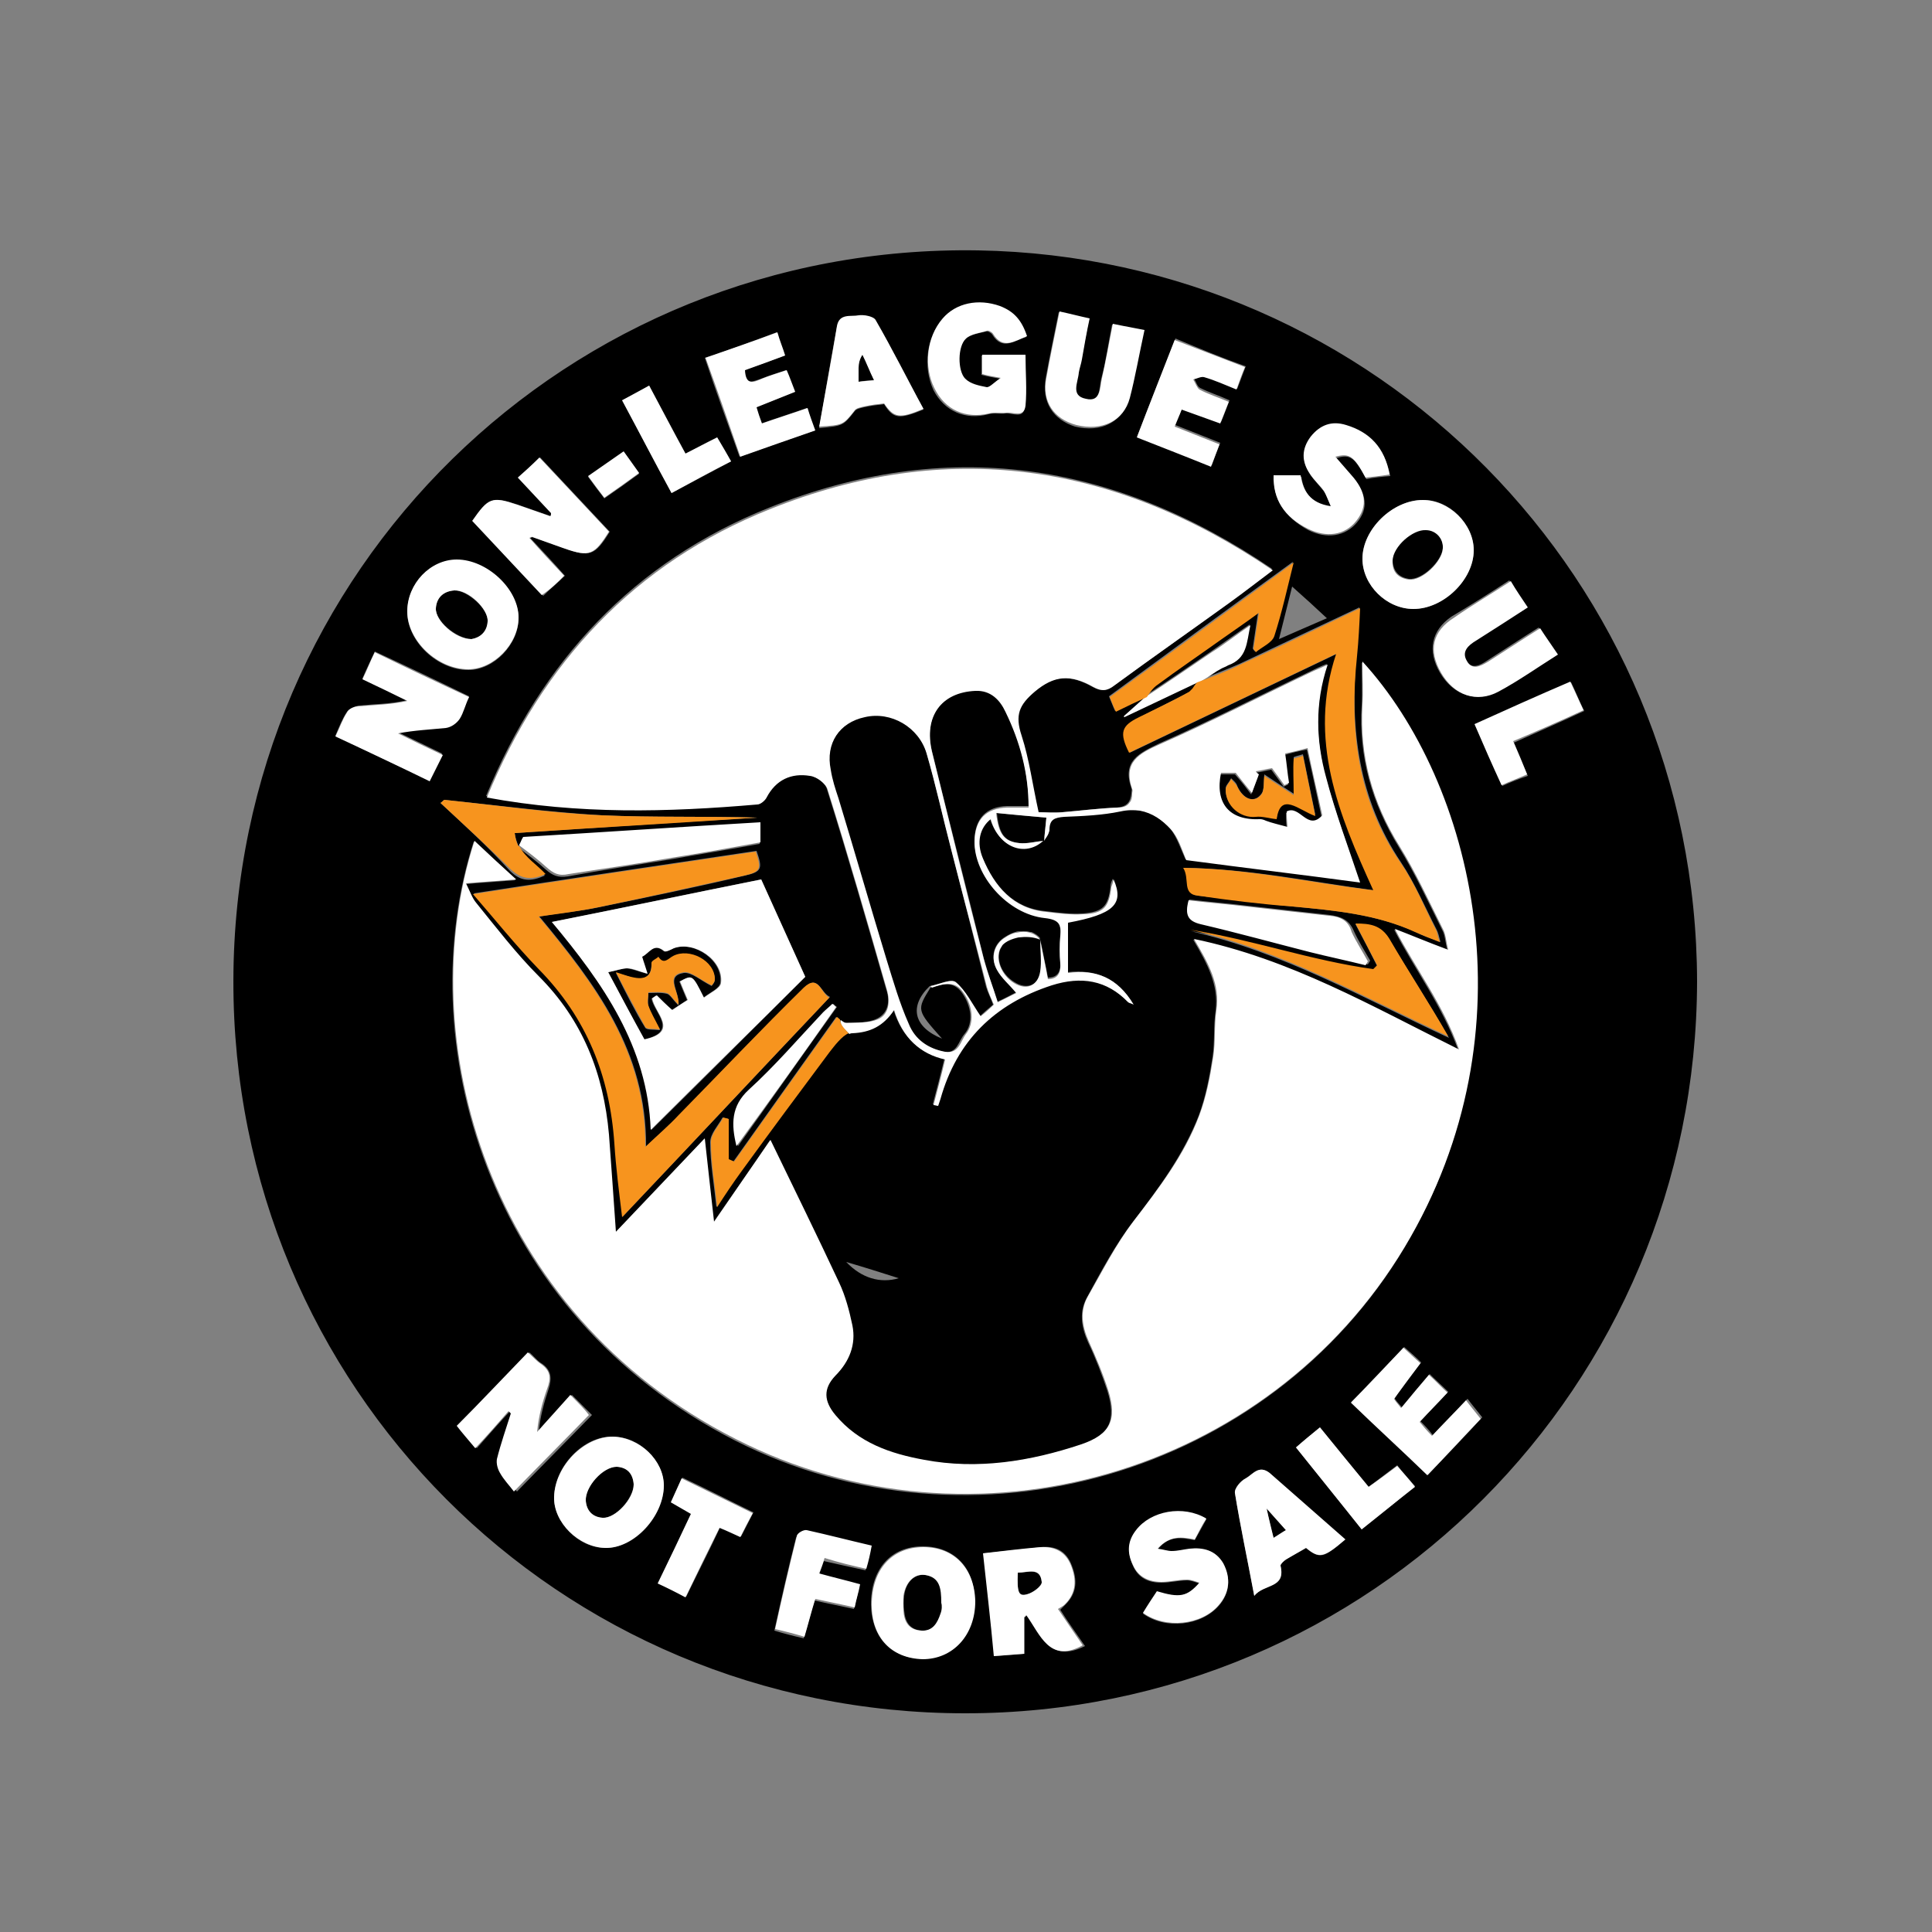 <?xml version="1.0" encoding="utf-8"?>
<!-- Generator: Adobe Illustrator 19.0.0, SVG Export Plug-In . SVG Version: 6.00 Build 0)  -->
<svg version="1.1" id="Layer_1" xmlns="http://www.w3.org/2000/svg" xmlns:xlink="http://www.w3.org/1999/xlink" x="0px" y="0px"
	 viewBox="0 0 250 250" style="enable-background:new 0 0 250 250;" xml:space="preserve">
<rect x="0" y="0" width="250" height="250" fill="#808080" stroke="none"/>
<style type="text/css">
	.st0{fill:#FFFFFF;}
	.st1{fill:#F7941E;}
</style>
<g id="XMLID_28_">
	<g id="XMLID_654_">
		<path id="XMLID_655_" d="M126.6,32.4c-53.1-0.9-96.3,41.4-96.4,94.5c-0.1,52.5,42,94.8,94.7,94.8c52.6,0,94.6-42.4,94.7-94.7
			C219.5,75,178,33.3,126.6,32.4z M195.3,75.1c0.8,1.2,1.5,2.2,2.2,3.4c-2.3,1.5-4.5,2.9-6.7,4.3c-1,0.6-1.9,1.4-1.2,2.6
			c0.8,1.3,1.9,0.7,2.8,0.1c2.2-1.4,4.3-2.8,6.7-4.3c0.8,1.1,1.5,2.2,2.3,3.4c-2.7,1.7-5.1,3.4-7.7,4.8c-2.8,1.6-5.7,0.5-7.4-2.4
			c-1.6-2.8-1.1-5.4,1.5-7.2C190.3,78.3,192.7,76.8,195.3,75.1z M190.7,71.2c0,3.8-3.9,7.6-7.8,7.6c-3.5,0-6.6-3.1-6.6-6.5
			c0-3.8,3.9-7.6,7.8-7.6C187.5,64.6,190.7,67.8,190.7,71.2z M164.9,61.7c1.1,0,2.2,0,3.5,0c0.3,2,1.2,3.5,3.9,4
			c-0.4-0.9-0.6-1.5-0.9-2c-0.6-0.8-1.3-1.5-1.8-2.2c-1.1-1.6-1.2-3.3,0.1-4.8c1.2-1.5,2.7-2.1,4.6-1.5c3,0.9,4.9,2.9,5.6,6.4
			c-1.2,0.1-2.2,0.2-3.1,0.4c-1.5-2.8-2.1-3.3-3.9-2.7c0.7,0.8,1.4,1.6,2,2.3c2,2.3,2.2,4.2,0.7,6c-1.5,1.8-3.9,2.2-6.3,1
			C166.2,66.9,164.7,64.6,164.9,61.7z M181.3,111.6c1.8,2.7,3.1,5.8,4.6,8.7c0.2,0.4,0.3,0.8,0.5,1.6c-1.3-0.5-2.3-0.8-3.2-1.3
			c-5.1-2.3-10.5-2.8-15.9-3.3c-4.1-0.4-8.1-0.9-12.2-1.4c-2.2-0.3-1-2.2-1.9-3.6c8.4,0.1,16.3,1.8,24.6,2.9
			c-4.5-9.9-8.5-19.4-4.8-30.6c-9.2,4.4-18,8.6-26.8,12.8c-1.2-2.6-1-3.4,1.3-4.6c2.2-1.1,4.3-2.2,6.5-3.3c0.2-0.1,0.3-0.2,0.4-0.4
			c0.2-0.2,0.4-0.5,0.6-0.8c0,0,0,0,0,0c0,0,0,0,0,0c0,0,0.1-0.1,0.1-0.1c0,0,0,0,0,0c-3.2,1.5-6.3,3-9.5,4.5c0,0-0.1-0.1-0.1-0.1
			c0.9-0.8,1.9-1.7,2.8-2.5c0,0,0,0,0,0c0,0,0,0,0,0c0,0,0,0,0,0c-1.3,0.6-2.6,1.3-4,1.9c-0.3-0.6-0.5-1.2-0.8-1.9
			c7.9-5.8,15.8-11.6,23.8-17.4c-0.8,3.1-1.5,6.3-2.5,9.5c-0.3,0.9-1.5,1.4-2.4,2.1c-0.1-0.1-0.2-0.2-0.3-0.4
			c0.2-1.4,0.4-2.7,0.7-4.7c-1.9,1.3-3.3,2.3-4.8,3.4c-2.8,2-5.5,3.9-8.3,5.9c-0.6,0.4-1,1-1.5,1.5c0,0,0,0,0,0l-0.1,0.1
			c2.9-1.9,5.7-3.8,8.6-5.8c1.6-1.1,3.1-2.2,5-3.5c-0.4,2.3-0.4,4.3-2.9,5.2c-0.4,0.1-0.7,0.3-1,0.5c-0.6,0.3-1.3,0.7-1.9,1.1
			c0,0,0,0-0.1,0c-0.3,0.2-0.6,0.4-1,0.6c0,0,0,0,0,0c0,0,0,0,0,0c1.9-0.8,3.8-1.5,5.6-2.3c5.1-2.4,10.2-4.8,15.5-7.3
			c-0.1,2.2-0.2,4.2-0.4,6.2C174.7,94.4,175.8,103.4,181.3,111.6z M177.7,125.5c0.2-0.2,0.3-0.3,0.5-0.5c-0.9-1.8-1.8-3.5-2.8-5.4
			c1.8,0,3.3,0.1,4.4,2c2.5,4.2,5.2,8.3,7.7,12.7c-11-5.1-21.5-11.1-33.4-13.8C162.1,121.7,169.7,124.4,177.7,125.5z M153.9,116.4
			c2.5,0.3,5,0.5,7.5,0.8c3.6,0.4,7.1,0.8,10.7,1.2c1.4,0.2,2.5,0.6,3.1,2.1c0.6,1.3,1.4,2.6,2.1,3.8c-0.1,0.2-0.2,0.3-0.3,0.5
			c-2.4-0.6-4.8-1.1-7.2-1.7c-4.7-1.2-9.4-2.5-14.1-3.6C153.7,119.2,153.3,118.3,153.9,116.4z M171.7,80c-2.1,0.9-3.9,1.7-6.2,2.7
			c0.6-2.4,1.1-4.4,1.7-6.8C168.9,77.4,170.2,78.6,171.7,80z M159,78c-4.9,3.6-9.9,7.1-14.9,10.7c-1,0.7-1.6,0.8-2.7,0.2
			c-3-1.7-5.1-1.5-7.6,0.6c-2,1.7-2.6,3-1.7,5.7c1,3.1,1.4,6.4,2.2,9.9c0.9,0,2,0.1,3.1,0c2.4-0.2,4.7-0.5,7.1-0.6
			c1.3-0.1,1.8-0.7,1.9-1.9c0-0.2,0.1-0.4,0-0.6c-1.2-3.5,0.9-4.5,3.6-5.8c6.6-2.9,13-6.2,19.5-9.3c0.6-0.3,1.2-0.6,2.2-1
			c-1.6,5.1-1.4,9.9-0.2,14.6c1.3,4.6,2.9,9.1,4.4,13.6c-7.4-1-15-1.9-22.5-2.9c-0.6-1.3-1.1-2.9-2-4c-1.7-1.8-3.7-3-6.5-2.3
			c-2.3,0.6-4.8,0.6-7.3,0.7c-1.2,0.1-1.9,0.3-1.9,1.7c0,0.1,0,0.2-0.1,0.4c0,0.1-0.1,0.2-0.2,0.3c-0.1,0.2-0.3,0.5-0.5,0.7
			c0,0,0,0,0,0c0,0,0,0,0,0c-2.3,2.2-5.8,0.7-6.8-2.8c-1.4,1.1-1.9,3-1,5.1c1.6,3.6,3.9,6.5,8.2,6.9c1.6,0.2,3.2,0.4,4.8,0.3
			c2.6-0.2,3.3-0.9,3.6-3.5c0-0.3,0.1-0.6,0.3-1c1.4,3.2,0,4.5-5.9,5.6c0,2.1,0,4.2,0,6.5c3.6-0.4,6.5,0.7,8.5,4.1
			c-0.4-0.2-0.6-0.2-0.7-0.3c-2.8-2.9-6.1-3.4-9.9-2.2c-7.5,2.4-12.3,7.1-14.4,14.7c-0.1,0.3-0.2,0.6-0.3,0.9
			c-0.2,0-0.4-0.1-0.6-0.1c0.5-1.9,1-3.8,1.5-5.9c-3.2-0.7-5.5-2.8-6.6-6.4c-1.4,2.2-3,2.9-5.4,3c-1,0-2.2,1.6-3,2.6
			c-3.8,5.1-7.6,10.2-11.3,15.3c-1.1,1.5-2.1,3-3.2,4.7c-0.3-2.9-0.8-5.7-0.8-8.4c0-1.1,1-2.1,1.6-3.2c0.2,0.1,0.4,0.1,0.7,0.2
			c0,1.7,0,3.5,0,5.2c0.2,0.1,0.5,0.2,0.7,0.3c4.4-6.2,8.8-12.4,13.3-18.7c0.4,0.3,0.9,0.8,1.3,0.7c1.3,0,2.8,0.1,4-0.5
			c1.4-0.7,1.7-2.2,1.2-3.7c-2.5-8.7-5-17.4-7.7-26c-0.2-0.8-1.5-1.7-2.3-1.8c-2.4-0.3-4.4,0.5-5.6,2.8c-0.2,0.4-0.8,0.9-1.2,0.9
			c-11.6,1-23.1,1.3-35-1c7.2-17.5,19.1-30.3,36.6-37.3c22.9-9.2,44.5-6.1,65.1,7.9C162.6,75.3,160.8,76.7,159,78z M135.1,108.8
			L135.1,108.8C135.1,108.8,135.1,108.8,135.1,108.8C135.1,108.8,135.1,108.8,135.1,108.8z M116.3,165.4c-2.4,0.7-4.8,0-6.8-2.1
			C111.9,164,114.1,164.7,116.3,165.4z M96.4,113.3c-6.3,1.5-12.6,2.8-18.9,4.1c-2.4,0.5-4.8,0.7-7.7,1.2
			c7.2,8.7,13.9,17.4,13.8,29.8c1.7-1.6,3-2.8,4.3-4.1c5.4-5.5,10.7-11.1,16.2-16.5c1.8-1.8,2.1,0.7,3.3,1.2
			c-9,9.5-17.8,18.9-26.8,28.4c-0.3-3.3-0.8-6.4-1-9.5c-0.5-8.7-3.6-16.3-9.8-22.6c-3.1-3.1-5.8-6.6-8.5-9.7
			c12.4-1.9,24.5-3.7,36.6-5.5C98.7,112.4,98.6,112.8,96.4,113.3z M98.5,113.8c1.9,4.2,3.8,8.4,5.7,12.6
			c-6.5,6.5-13.1,13.1-19.9,19.8c-0.4-10.8-6.3-19-12.8-26.9C80.5,117.5,89.5,115.6,98.5,113.8z M107.8,129.9
			c0.2,0.1,0.3,0.3,0.5,0.4c-4.3,6-8.5,12-12.8,18c-0.7-2.9-0.8-5.2,1.6-7.3c3.4-3.1,6.4-6.7,9.6-10
			C107,130.6,107.4,130.3,107.8,129.9z M161.2,47.4c-0.4,1-0.7,1.9-1.1,2.9c-1.5-0.6-2.8-1.1-4.2-1.6c-0.4-0.1-0.9,0.2-1.4,0.3
			c0.3,0.4,0.4,1,0.8,1.2c1.2,0.6,2.5,1,3.8,1.6c-0.4,1-0.7,1.9-1.1,2.8c-1.7-0.6-3.3-1.2-5-1.8c-0.3,0.7-0.6,1.4-0.9,2.2
			c2,0.8,3.8,1.5,5.8,2.3c-0.4,1-0.7,1.8-1.1,2.9c-3.2-1.3-6.3-2.5-9.6-3.8c1.6-4.2,3.2-8.3,4.9-12.6
			C155.2,45.1,158.1,46.3,161.2,47.4z M135.3,49c0.5-2.8,1.1-5.6,1.7-8.6c1.4,0.3,2.5,0.6,3.9,0.9c-0.3,1.8-0.7,3.6-1,5.3
			c-0.1,0.6-0.3,1.1-0.4,1.7c-0.2,1.2-1.1,2.9,0.9,3.4c2.1,0.5,1.8-1.6,2.1-2.7c0.6-2.2,0.9-4.5,1.4-7c1.3,0.3,2.5,0.5,4.1,0.8
			c-0.7,3.2-1.2,6.1-2,8.9c-0.8,3-3.6,4.3-6.9,3.5C136.3,54.3,134.8,52.1,135.3,49z M121.9,41.3c1.7-2,4.6-2.6,7.4-1.6
			c1.7,0.6,2.7,1.7,3.5,3.9c-1.6,0.5-3.1,1.8-4.4-0.3c-0.1-0.2-0.6-0.5-0.8-0.4c-0.9,0.2-2.1,0.4-2.7,1c-1.1,1.1-1.1,4.2-0.1,5.2
			c0.7,0.7,1.8,0.9,2.8,1.1c0.4,0.1,1-0.6,1.8-1.2c-1.1-0.2-1.7-0.3-2.4-0.5c0-0.8,0-1.6,0-2.5c1.8,0,3.6,0,5.6,0
			c0,2.2,0.1,4.4,0,6.6c-0.1,1.7-1.6,0.8-2.5,0.9c-0.7,0.1-1.5-0.1-2.2,0.1c-3,0.8-5.7-0.4-7.1-3.1
			C119.4,47.5,119.9,43.7,121.9,41.3z M108.3,42.3c0.3-1.7,1.8-1.2,2.8-1.4c0.7-0.2,2,0.1,2.2,0.6c2.2,3.8,4.2,7.6,6.2,11.5
			c-3.2,1.3-3.9,1.2-5.1-0.7c-0.9,0.1-1.7,0.2-2.6,0.4c-0.4,0.1-1,0.2-1.2,0.5c-1.5,1.9-1.5,1.9-4.6,2.2
			C106.8,50.8,107.5,46.5,108.3,42.3z M100.5,43c0.4,1.1,0.7,2,1,3c-1.8,0.7-3.5,1.3-5.2,1.9c0,2,1,1.5,2.2,1.1c1-0.4,2-0.7,3.2-1.1
			c0.4,1,0.7,1.8,1.1,2.8c-1.7,0.7-3.3,1.3-5,2c0.3,0.8,0.5,1.4,0.7,2.1c2-0.7,3.9-1.3,5.9-2c0.4,1,0.6,1.8,1,2.9
			c-3.2,1.1-6.4,2.2-9.7,3.4c-1.5-4.2-3-8.3-4.5-12.8C94.3,45.3,97.3,44.2,100.5,43z M84,49.9c1.6,3,3.1,5.8,4.7,8.8
			c1.4-0.7,2.6-1.4,4.1-2.1c0.6,1,1.1,2,1.8,3.1c-2.6,1.4-5.1,2.7-7.7,4.1c-2.1-4-4.2-7.9-6.4-12C81.7,51.2,82.8,50.6,84,49.9z
			 M80.7,58.5c0.7,0.9,1.3,1.8,2,2.8c-1.5,1.1-2.9,2.1-4.5,3.2c-0.7-0.9-1.3-1.7-2.1-2.8C77.8,60.5,79.2,59.6,80.7,58.5z M67,65.3
			c1.4,0.5,2.9,1,4.3,1.5c0-0.1,0-0.3,0.1-0.4c-1.4-1.5-2.8-3-4.3-4.6c0.9-0.8,1.7-1.6,2.8-2.6c3,3.2,6,6.4,9,9.6
			c-1.9,3.1-2.6,3.3-5.7,2.2c-1.4-0.5-2.8-1-4.2-1.5c0,0-0.1,0-0.4,0.1c1.5,1.6,3,3.2,4.5,4.9c-0.9,0.9-1.8,1.6-2.8,2.6
			c-3-3.2-6-6.4-9-9.6C63.3,64.4,63.7,64.2,67,65.3z M59.1,72.5c3.9,0,8,3.8,8,7.5c0,3.4-3.2,6.7-6.5,6.7c-4,0-7.9-3.7-7.9-7.5
			C52.7,75.6,55.7,72.5,59.1,72.5z M43.4,95.2c0.5-1.2,0.9-2.2,1.5-3.1c0.3-0.4,1-0.7,1.5-0.8c2.1-0.2,4.2-0.2,6.3-0.7
			c-1.9-0.9-3.8-1.8-5.8-2.8c0.5-1.2,1-2.2,1.6-3.5c4.1,1.9,8.1,3.8,12.2,5.8c-0.5,1-0.7,2-1.3,2.7c-0.4,0.6-1.2,1.1-1.8,1.2
			c-2,0.2-4.1,0.2-6.2,0.7c1.9,0.9,3.7,1.8,5.8,2.8c-0.6,1.2-1.1,2.2-1.7,3.4C51.4,99.1,47.5,97.2,43.4,95.2z M57,103.9
			c0.2-0.1,0.3-0.3,0.5-0.4c6.8,0.7,13.6,1.6,20.4,2c6.7,0.3,13.4,0.1,20.1,0.3c-10.4,0.6-20.8,1.3-31.4,2c0.1,0.7,0.3,1.2,0.5,1.7
			c0.2-0.3,0.3-0.7,0.5-1c10.1-0.6,20.3-1.3,30.7-1.9c0,1,0,1.7,0,2.6c-3.8,0.7-7.6,1.3-11.5,2c-4.4,0.7-8.9,1.4-13.3,2.2
			c-1.3,0.2-2-0.1-2.9-0.9c-1.1-1-2.3-1.9-3.5-2.8c0.8,1.5,2.3,2.4,3.4,3.6c-1.8,0.8-3.1,0.8-4.5-0.6C63.1,109.5,60,106.7,57,103.9z
			 M61.3,108.9c1.7,1.6,3.3,3.1,5.4,5c-2.4,0.2-4.3,0.3-6.5,0.5c0.5,1,0.8,1.8,1.3,2.5c2.7,3.2,5.2,6.6,8.1,9.5
			c5.7,5.7,8.4,12.6,9.1,20.5c0.3,4.1,0.6,8.2,0.9,12.6c3.8-4,7.4-7.8,11.5-12.1c0.4,3.8,0.8,7.2,1.2,10.8c2.6-3.8,5.1-7.3,7.3-10.6
			c3,6.2,6,12.3,8.9,18.5c0.8,1.7,1.4,3.6,1.7,5.5c0.5,2.5-0.4,4.7-2.2,6.5c-1.6,1.7-1.6,3.2,0,5.1c3,3.5,7.1,5,11.5,5.8
			c6.9,1.2,13.7,0.2,20.3-2c3.7-1.2,4.7-3.1,3.5-7c-0.7-2.1-1.5-4.2-2.5-6.3c-0.9-2-1.2-4-0.1-5.9c1.8-3.3,3.6-6.7,5.9-9.7
			c3.3-4.3,6.5-8.6,8.5-13.7c0.9-2.4,1.4-5,1.8-7.6c0.3-2,0.1-4,0.4-6c0.4-3.3-1-6-2.9-9.2c12.5,2.6,23.1,8.7,34.3,14.3
			c-2.1-5.8-5.6-10.4-8.3-15.6c2.1,0.8,4.3,1.7,6.9,2.7c-0.3-1.1-0.3-2-0.7-2.7c-1.8-3.6-3.5-7.3-5.6-10.7
			c-3.5-5.7-5.2-11.7-4.8-18.3c0.1-1.8,0-3.5,0-5.6c14.3,15.6,22.3,47.7,5.5,75.8c-17.6,29.4-55.9,40.5-86.6,24.9
			C62.8,169.9,53.1,134.4,61.3,108.9z M64.9,190.6c-0.3-0.5-0.5-1.3-0.4-1.8c0.5-2,1.2-3.9,1.8-5.9c-0.1-0.1-0.2-0.2-0.3-0.3
			c-1.4,1.5-2.7,3-4.3,4.8c-1-1.2-1.7-2.2-2.4-2.9c2.9-3,6-6.2,9.2-9.5c0.6,0.5,1,1.1,1.7,1.5c1.2,0.9,1.2,1.9,0.8,3.2
			c-0.6,1.8-1.1,3.6-1.3,5.6c1.4-1.6,2.8-3.1,4.3-4.8c1.1,1.1,1.9,1.9,2.6,2.6c-3.1,3.2-6.2,6.3-9.7,9.9
			C66.1,192.2,65.4,191.4,64.9,190.6z M78.3,200.3c-3.4,0-6.7-3.3-6.6-6.6c0.1-4,3.8-7.9,7.6-7.8c3.4,0,6.5,3,6.6,6.3
			C85.9,196.2,82.1,200.4,78.3,200.3z M95.9,198.8c-1-0.4-1.8-0.8-2.7-1.2c-1.4,3-2.9,5.9-4.4,9c-1.3-0.6-2.4-1.1-3.6-1.8
			c1.5-3.1,2.9-6,4.3-9c-0.9-0.5-1.7-1-2.6-1.5c0.5-1.1,0.9-2,1.4-3.1c3.2,1.5,6.1,3,9.2,4.5C96.9,196.9,96.4,197.8,95.9,198.8z
			 M111.2,205.2c-0.2,1-0.4,1.9-0.7,3c-1.8-0.4-3.4-0.7-5.1-1.1c-0.5,1.6-0.9,3.2-1.4,4.9c-1.3-0.3-2.5-0.6-3.8-1
			c0.9-4.1,1.8-8.1,2.8-12c0.1-0.4,1-0.9,1.3-0.8c2.7,0.6,5.5,1.2,8.4,2c-0.3,1.1-0.5,2-0.7,3c-1.9-0.4-3.6-0.8-5.4-1.2
			c-0.2,0.6-0.4,1.2-0.7,2C107.8,204.3,109.4,204.7,111.2,205.2z M119.3,214.6c-4,0-6.5-2.7-6.6-7c0-4.6,2.6-7.5,6.7-7.5
			c4,0,6.7,2.7,6.7,6.9C126.1,211.5,123.3,214.7,119.3,214.6z M132.9,209c-0.1,0.1-0.2,0.2-0.3,0.3c0,1.5,0,3,0,4.7
			c-1.2,0.1-2.5,0.2-3.9,0.3c-0.5-4.5-0.9-8.8-1.4-13.3c2.6-0.3,5-0.5,7.4-0.8c1.9-0.2,3.3,0.5,4,2.4c0.7,1.8,0.7,3.5-0.8,5
			c-0.2,0.2-0.4,0.4-0.7,0.7c1,1.6,2.1,3.1,3.2,4.7C135.8,215.3,134.7,211.5,132.9,209z M157.7,207.8c-2.3,2.6-6.9,3.1-9.8,1
			c0.6-0.9,1.2-1.9,1.8-2.8c3,0.8,3.9,0.7,5.5-1.1c-0.6-0.2-1.1-0.4-1.6-0.4c-1.1,0-2.2,0.3-3.3,0.3c-1.7,0-3-0.6-3.7-2.2
			c-0.7-1.6-0.7-3.1,0.4-4.5c1.9-2.5,6.1-3.3,9.1-1.5c-0.5,0.9-1,1.8-1.5,2.7c-1.6-0.3-3.3-0.7-4.8,1.2c0.8,0.2,1.3,0.4,1.8,0.3
			c0.8,0,1.5-0.2,2.3-0.3c1.8-0.2,3.5,0.1,4.4,2C159.3,204.3,159.1,206.2,157.7,207.8z M169,200.3c-0.8,0.5-1.7,0.9-2.6,1.5
			c-0.3,0.2-0.8,0.6-0.7,0.8c0.7,3-2.2,2.3-3.4,3.9c-0.9-4.8-1.8-9-2.5-13.3c-0.1-0.6,0.7-1.6,1.4-1.9c0.9-0.5,1.7-1.8,3-0.7
			c3.3,2.9,6.5,5.8,9.8,8.6C171.3,201.6,170.8,201.8,169,200.3z M176.2,197.9c-2.8-3.6-5.6-7-8.5-10.6c1.1-0.9,2-1.7,3.1-2.6
			c2.1,2.6,4.1,5.1,6.3,7.7c1.3-1,2.4-1.8,3.7-2.8c0.7,0.9,1.4,1.7,2.3,2.7C180.8,194.2,178.6,196,176.2,197.9z M184.8,190.8
			c-3.3-3.1-6.5-6.2-9.9-9.4c2.3-2.4,4.5-4.7,6.8-7.1c0.8,0.7,1.5,1.3,2.2,2c-1.2,1.6-2.4,3-3.4,4.6c-0.1,0.1,0.4,0.6,0.9,1.2
			c1.3-1.5,2.4-2.8,3.6-4.3c0.9,0.9,1.6,1.5,2.4,2.3c-1.2,1.3-2.4,2.5-3.6,3.8c0.5,0.5,1,1,1.6,1.8c1.5-1.6,2.9-3,4.5-4.7
			c0.6,0.8,1.2,1.5,1.9,2.4C189.6,185.8,187.3,188.2,184.8,190.8z M194.4,101.7c-1.2-2.7-2.3-5.2-3.5-7.9c4.2-1.9,8.3-3.6,12.4-5.5
			c0.6,1.2,1,2.3,1.7,3.7c-3,1.4-6,2.7-9.1,4.1c0.6,1.4,1.2,2.8,1.8,4.3C196.5,100.8,195.5,101.2,194.4,101.7z M123.1,109.9
			c-1.1-4.2-2-8.3-3.2-12.5c-1-3.4-4.6-5.5-8-4.7c-3.3,0.8-5.1,3.4-4.6,6.9c0.2,1.3,0.7,2.5,1,3.7c2.1,6.9,4.1,13.9,6.2,20.8
			c0.9,2.8,1.7,5.7,2.9,8.4c0.8,1.9,2.6,3.2,4.7,3.6c1.8,0.3,1.9-1.4,2.7-2.3c1.2-1.4,0.9-3.6-0.3-5.3c-1.2-1.7-2.7-1.1-4.1-0.7
			c-1.8,2.9-1.8,2.9,1.5,6.6c-3.7-1.5-4.3-4.2-1.6-6.8c1.1-0.2,2.8-1,3.3-0.5c1.3,1.1,2.2,2.9,3.2,4.4c0.4-0.4,1.1-1,1.7-1.5
			c-0.3-0.9-0.7-1.6-0.9-2.3C126.1,121.7,124.6,115.8,123.1,109.9z M120.6,97.2c2.2,9,4.5,17.9,6.7,26.8c0.5,1.8,1.1,3.6,1.8,5.6
			c1.1-0.5,1.8-0.9,2.4-1.2c-0.9-1.1-1.9-1.9-2.5-3c-0.9-1.6-0.4-3.3,1.1-4.2c0.5-0.3,0.9-0.5,1.3-0.6c0.2-0.1,0.4-0.1,0.7-0.1
			c0.2,0,0.5,0,0.7,0c0.2,0,0.4,0.1,0.6,0.1c0,0,0.1,0,0.1,0c0.4,0.2,0.8,0.4,1.1,0.8c0,0,0,0,0,0c0,0,0,0,0,0c0,0,0,0,0,0
			c0.3,1.7,0.7,3.4,1,5.1c1.1,0,1.7-0.6,1.6-2c-0.1-1.1-0.1-2.3,0-3.5c0.1-1.6-0.3-2.2-2-2.4c-4.8-0.5-9.2-5.5-9.1-10
			c0.1-2.7,1.5-4.2,4.2-4.3c0.9,0,1.8,0,2.8,0c0-4.4-1.1-8.5-3-12.4c-0.7-1.5-1.9-2.7-3.9-2.7C121.8,89.6,119.5,92.7,120.6,97.2z
			 M163,106.2c0.2,0,0.5,0.1,0.7,0.2c0.9,0.2,1.8,0.5,2.8,0.8c-0.1-1.1-0.1-1.6-0.1-2c1.7-0.9,2.7,2.5,4.6,0.5
			c-0.6-2.8-1.2-5.7-1.9-8.7c-1.1,0.2-1.9,0.4-2.9,0.7c0.2,1.3,0.4,2.6,0.5,3.8c-0.2,0.1-0.4,0.2-0.6,0.3c-0.5-0.7-1-1.4-1.6-2.2
			c-0.6,0.1-1.3,0.3-2.1,0.4c0.1,0.1,0.3,0.2,0.4,0.4c-0.3,0.8-0.6,1.6-0.9,2.4c-0.6-0.8-1.2-1.6-2.1-2.6c-0.3,0-1.2,0-1.9,0
			C157.2,103.9,159,106.2,163,106.2z M159.3,100.7c0.3,0.3,0.7,0.6,0.8,1c0.8,1.8,2.3,2.3,3.2,0.9c0.3-0.5,0.2-1.4,0.3-2.4
			c1.2,0.8,2.4,1.6,3.8,2.5c0-2,0-3.4,0-4.7c0-0.1,0.6-0.2,1.2-0.4c0.5,2.5,1,4.9,1.6,7.8c-2.2-0.8-4.5-3.2-5,0.4
			c-1-0.1-1.9-0.4-2.7-0.3c-2.1,0.2-4-1.4-3.9-3.5C158.6,101.6,159.1,101.2,159.3,100.7z M131.9,121.2c-0.9,0.1-1.6,0.5-2.1,1
			c-0.1,0.2-0.2,0.3-0.3,0.5c-0.7,1.4,0.1,3.4,1.8,4.4c1.6,1,3.1,0.4,3.4-1.5c0.2-1.4,0-2.8,0-4.1c0,0,0,0,0,0
			C133.8,121.2,132.8,121.1,131.9,121.2z M129,105.2c0.3,2.8,1,3.7,3,3.9c1,0.1,2.1-0.2,3.1-0.3c0.1-0.9,0.2-1.9,0.3-3
			C133.1,105.6,131.1,105.4,129,105.2z M78.7,125.8c1.7,3.2,3.2,6,4.6,8.7c4.6-1,1.3-3.5,1-5.3c0.2-0.1,0.4-0.2,0.6-0.4
			c0.6,0.6,1.2,1.2,2,1.9c0.6-0.4,1.3-0.8,2-1.3c-0.4-0.9-0.7-1.7-1-2.4c1.6-0.8,1.6-0.8,3.1,2.1c0.9-0.7,2.1-1.2,2.2-1.9
			c0.4-2.9-3.4-5.5-6.1-4.5c-0.4,0.2-1,0.5-1.2,0.4c-1.4-1.2-2,0.2-2.9,0.7c0.2,0.6,0.4,1.1,0.7,2.2c-1.1-0.3-1.8-0.6-2.6-0.7
			C80.5,125.3,79.8,125.6,78.7,125.8z M84.3,124.7c0-0.2,0.6-0.5,0.9-0.8c0.7,1.2,1.3,0.2,1.9-0.1c2.1-1.1,5.4,0.6,5.4,3
			c0,0.4-0.5,0.8-0.4,0.8c-1.4-0.7-2.6-1.8-3.6-1.7c-2.5,0.4-0.5,2.4-0.7,4.2c-0.8-0.8-1.1-1.4-1.5-1.5c-0.8-0.2-1.6-0.1-2.4-0.1
			c0,0.6-0.1,1.2,0,1.7c0.3,0.9,0.8,1.7,1.5,3.1c-0.9-0.1-1.7,0-1.9-0.3c-1.3-2.1-2.4-4.3-3.8-7.1c1.2,0.3,1.8,0.5,2.4,0.7
			C83.6,126.8,84.3,126.2,84.3,124.7z M79.8,189.8c-1.8,0-4.1,2.6-4,4.4c0.1,1.3,0.8,2.2,2.2,2.2c1.6,0.1,4-2.5,4-4.4
			C81.9,190.7,81.1,189.8,79.8,189.8z M61,82.7c1.1-0.1,2.1-0.8,2.1-2.3c0.1-1.6-2.6-4-4.3-4c-1.4,0.1-2.3,0.9-2.4,2.3
			C56.3,80.3,59,82.6,61,82.7z M182.3,74.9c1.7,0.2,4.3-2.3,4.4-4c0.1-1.3-0.9-2.3-2.2-2.4c-1.7,0-4.2,2.1-4.3,3.8
			C180.2,73.9,181,74.7,182.3,74.9z M119.8,203.8c-1.4-0.2-2.6,0.9-2.8,2.7c-0.1,0.6-0.1,1.3,0,1.9c0.1,1.4,0.7,2.5,2.3,2.6
			c1.5,0.1,2.1-1,2.5-2.2c0.2-0.5,0.1-1.1,0.2-1.4C121.9,205.5,121.7,204.1,119.8,203.8z M131.7,203.5c-0.1,2.6,0.1,3.1,1.2,2.8
			c0.8-0.2,1.9-1.1,1.9-1.6C134.6,202.8,133.1,203.5,131.7,203.5z M164.8,199c0.7-0.5,1.3-0.8,1.6-1c-0.9-1-1.6-1.8-2.5-2.8
			C164.2,196.6,164.4,197.7,164.8,199z M113.1,49.2c-0.5-1.2-1-2.3-1.5-3.3c-0.4,0.6-0.5,1.2-0.5,1.7c0,0.6,0,1.1,0,1.8
			C111.8,49.3,112.3,49.2,113.1,49.2z"/>
	</g>
</g>
<g id="XMLID_34_">
	<g id="XMLID_174_">
		<path id="XMLID_175_" class="st0" d="M176.3,85.6c0,2.1,0.1,3.9,0,5.6c-0.4,6.6,1.3,12.7,4.8,18.3c2.1,3.4,3.8,7.1,5.6,10.7
			c0.4,0.7,0.4,1.6,0.7,2.7c-2.7-1-4.8-1.9-6.9-2.7c2.7,5.2,6.2,9.7,8.3,15.6c-11.3-5.6-21.8-11.7-34.3-14.3
			c1.9,3.2,3.4,5.9,2.9,9.2c-0.3,2-0.1,4-0.4,6c-0.4,2.6-0.9,5.2-1.8,7.6c-1.9,5.1-5.2,9.4-8.5,13.7c-2.3,3-4,6.4-5.9,9.7
			c-1.1,1.9-0.8,3.9,0.1,5.9c0.9,2,1.8,4.1,2.5,6.3c1.2,3.8,0.3,5.7-3.5,7c-6.6,2.2-13.4,3.3-20.3,2c-4.4-0.8-8.5-2.2-11.5-5.8
			c-1.5-1.8-1.6-3.4,0-5.1c1.8-1.8,2.7-4,2.2-6.5c-0.4-1.9-0.9-3.8-1.7-5.5c-2.9-6.2-5.9-12.3-8.9-18.5c-2.2,3.2-4.7,6.8-7.3,10.6
			c-0.4-3.7-0.8-7-1.2-10.8c-4,4.2-7.7,8.1-11.5,12.1c-0.3-4.4-0.6-8.5-0.9-12.6c-0.7-7.9-3.4-14.8-9.1-20.5
			c-2.9-2.9-5.5-6.3-8.1-9.5c-0.5-0.6-0.8-1.5-1.3-2.5c2.3-0.2,4.1-0.3,6.5-0.5c-2.1-1.9-3.7-3.4-5.4-5c-8.2,25.4,1.5,61,33.8,77.4
			c30.8,15.7,69,4.5,86.6-24.9C198.6,133.3,190.6,101.2,176.3,85.6z M98,104.1c0.4,0,1-0.5,1.2-0.9c1.2-2.3,3.2-3.2,5.6-2.8
			c0.9,0.1,2.1,1,2.3,1.8c2.7,8.6,5.2,17.3,7.7,26c0.4,1.5,0.2,3.1-1.2,3.7c-1.2,0.5-2.6,0.4-4,0.5c-0.3,0-0.5-0.2-0.8-0.4
			c-0.1,0.8,0.6,1.2,1.1,1.8c0.2-0.1,0.3-0.1,0.4-0.1c2.3-0.1,4-0.9,5.4-3c1.1,3.6,3.4,5.7,6.6,6.4c-0.5,2.1-1,4-1.5,5.9
			c0.2,0,0.4,0.1,0.6,0.1c0.1-0.3,0.2-0.6,0.3-0.9c2.1-7.5,7-12.3,14.4-14.7c3.8-1.2,7.1-0.7,9.9,2.2c0.1,0.1,0.3,0.1,0.7,0.3
			c-2.1-3.5-4.9-4.6-8.5-4.1v-6.5c5.9-1.1,7.3-2.4,5.9-5.6c-0.1,0.5-0.2,0.7-0.3,1c-0.3,2.6-1,3.4-3.6,3.5c-1.6,0.1-3.2-0.1-4.8-0.3
			c-4.3-0.4-6.7-3.3-8.2-6.9c-0.9-2.1-0.4-4,1-5.1c1,3.6,4.4,5,6.8,2.8c0,0,0,0,0,0c-1,0.1-2.1,0.4-3.1,0.3c-2-0.2-2.7-1.2-3-3.9
			c2.1,0.2,4.1,0.4,6.5,0.6c-0.1,1.1-0.2,2-0.3,3c0,0,0,0,0,0c0.2-0.3,0.5-0.7,0.6-1c0-0.1,0.1-0.2,0.1-0.4c0-1.4,0.7-1.6,1.9-1.7
			c2.4-0.1,4.9-0.2,7.3-0.7c0.9-0.2,1.7-0.2,2.5-0.1c1.6,0.3,2.9,1.2,4,2.4c1,1.1,1.4,2.6,2,4c7.5,1,15.1,1.9,22.5,2.9
			c-1.5-4.5-3.2-9-4.4-13.6c-1.3-4.7-1.5-9.5,0.2-14.6c-1,0.5-1.6,0.7-2.2,1c-6.5,3.1-12.9,6.4-19.5,9.3c-2.7,1.2-4.8,2.3-3.6,5.8
			c0.1,0.2,0,0.4,0,0.6c0,0.5-0.1,0.9-0.3,1.1c-0.3,0.5-0.8,0.7-1.6,0.7c-2.4,0.1-4.7,0.4-7.1,0.6c-1.1,0.1-2.3,0-3.1,0
			c-0.8-3.6-1.2-6.8-2.2-9.9c-0.9-2.7-0.3-4,1.7-5.7c2.5-2.1,4.6-2.3,7.6-0.6c1.1,0.6,1.8,0.5,2.7-0.2c4.9-3.6,9.9-7.1,14.9-10.7
			c1.8-1.3,3.6-2.7,5.6-4.2c-20.6-14-42.2-17.1-65.1-7.9c-17.5,7-29.4,19.8-36.6,37.3C74.9,105.4,86.4,105.1,98,104.1z M158,100h1.9
			c0.8,1,1.4,1.8,2.1,2.6l0.9-2.4c-0.1-0.1-0.3-0.2-0.4-0.4c0.7-0.1,1.4-0.3,2.1-0.4c0.6,0.8,1.1,1.5,1.6,2.2
			c0.2-0.1,0.4-0.2,0.6-0.3c-0.2-1.2-0.3-2.5-0.5-3.8c1-0.2,1.8-0.4,2.9-0.7c0.6,3,1.3,5.9,1.9,8.7c-1.9,2.1-2.9-1.4-4.6-0.5
			c0,0.5,0,0.9,0.1,2c-1.1-0.3-2-0.5-2.8-0.8c-0.2-0.1-0.5-0.2-0.7-0.2C159,106.2,157.2,103.9,158,100z M126.2,89.4
			c2-0.1,3.2,1.2,3.9,2.7c1.9,3.9,3,8,3,12.4c-1,0-1.9,0-2.8,0c-2.7,0.1-4.1,1.5-4.2,4.3c-0.1,4.5,4.3,9.5,9.1,10
			c1.8,0.2,2.2,0.8,2,2.4c-0.1,1.1-0.1,2.3,0,3.5c0.1,1.4-0.5,2-1.6,2c-0.3-1.7-0.7-3.4-1-5.1c0,0,0,0,0,0c0,1.4,0.2,2.8,0,4.1
			c-0.3,1.9-1.8,2.5-3.4,1.5c-1.6-1-2.4-3-1.8-4.4c0.1-0.2,0.2-0.3,0.3-0.5c0.5-0.5,1.2-0.8,2.1-1c0.9-0.1,1.9-0.1,2.8,0.3
			c0,0,0,0,0,0c-0.6-0.8-1.5-1.1-2.5-1c-0.2,0-0.4,0.1-0.7,0.1c-0.4,0.1-0.9,0.3-1.3,0.6c-1.4,0.8-2,2.6-1.1,4.2
			c0.6,1.1,1.6,1.9,2.5,3c-0.6,0.3-1.4,0.7-2.4,1.2c-0.6-2-1.3-3.7-1.8-5.6c-2.3-8.9-4.5-17.9-6.7-26.8
			C119.5,92.7,121.8,89.6,126.2,89.4z M111.9,92.8c3.4-0.8,7,1.3,8,4.7c1.2,4.1,2.1,8.3,3.2,12.5c1.5,5.9,3.1,11.8,4.6,17.7
			c0.2,0.7,0.5,1.4,0.9,2.3c-0.6,0.6-1.3,1.2-1.7,1.5c-1.1-1.6-1.9-3.3-3.2-4.4c-0.6-0.5-2.2,0.3-3.3,0.5c0.1,0.1,0.1,0.1,0.2,0.2
			c1.5-0.5,3-1,4.1,0.7c1.2,1.7,1.4,3.9,0.3,5.3c-0.7,0.9-0.9,2.6-2.7,2.3c-2.2-0.4-3.9-1.6-4.7-3.6c-1.2-2.7-2-5.5-2.9-8.4
			c-2.1-6.9-4.1-13.9-6.2-20.8c-0.4-1.2-0.8-2.4-1-3.7C106.8,96.2,108.6,93.5,111.9,92.8z M104.2,126.4c-1.9-4.2-3.8-8.4-5.7-12.6
			c-9,1.8-18,3.7-27.1,5.5c6.6,7.9,12.4,16.1,12.8,26.9C91,139.4,97.7,132.9,104.2,126.4z M78.7,125.8c1-0.2,1.8-0.5,2.5-0.5
			c0.7,0,1.5,0.4,2.6,0.7c-0.3-1-0.5-1.5-0.7-2.2c0.9-0.4,1.5-1.9,2.9-0.7c0.2,0.1,0.8-0.2,1.2-0.4c2.7-1,6.5,1.6,6.1,4.5
			c-0.1,0.7-1.3,1.2-2.2,1.9c-1.5-3-1.5-3-3.1-2.1c0.3,0.7,0.6,1.5,1,2.4c-0.7,0.4-1.4,0.9-2,1.3c-0.8-0.7-1.4-1.3-2-1.9
			c-0.2,0.1-0.4,0.2-0.6,0.4c0.3,1.9,3.6,4.3-1,5.3C81.9,131.8,80.4,129,78.7,125.8z M86.9,111c3.8-0.6,7.7-1.3,11.5-2v-2.6
			c-10.4,0.6-20.5,1.3-30.7,1.9c-0.2,0.3-0.3,0.7-0.5,1c0,0,0,0.1,0,0.1c1.2,0.9,2.4,1.8,3.5,2.8c0.9,0.8,1.6,1.2,2.9,0.9
			C78,112.4,82.4,111.8,86.9,111z M172,118.5c-3.6-0.4-7.1-0.8-10.7-1.2c-2.5-0.3-5-0.5-7.5-0.8c-0.5,1.9-0.1,2.7,1.6,3.1
			c4.7,1.1,9.4,2.4,14.1,3.6c2.4,0.6,4.8,1.1,7.2,1.7c0.1-0.2,0.2-0.3,0.3-0.5c-0.7-1.3-1.5-2.5-2.1-3.8
			C174.5,119.1,173.4,118.6,172,118.5z M108.2,130.3c-0.2-0.1-0.3-0.3-0.5-0.4c-0.4,0.4-0.8,0.7-1.2,1.1c-3.2,3.4-6.2,6.9-9.6,10
			c-2.3,2.1-2.3,4.5-1.6,7.3C99.7,142.3,104,136.3,108.2,130.3z M156,87.8C156,87.8,156,87.8,156,87.8c0.7-0.4,1.3-0.9,1.9-1.2
			c0.3-0.2,0.7-0.3,1-0.5c2.5-0.9,2.4-2.9,2.9-5.2c-1.9,1.3-3.4,2.5-5,3.5c-2.8,1.9-5.7,3.9-8.6,5.8c0,0,0,0,0,0
			c-0.9,0.8-1.9,1.7-2.8,2.5c0,0,0.1,0.1,0.1,0.1c3.2-1.5,6.3-3,9.5-4.5c0,0,0,0,0,0.1C155.3,88.2,155.7,88,156,87.8z"/>
	</g>
</g>
<g id="XMLID_37_">
	<g id="XMLID_149_">
		<path id="XMLID_150_" class="st1" d="M108.3,131.6c-4.5,6.3-8.9,12.5-13.3,18.7c-0.2-0.1-0.5-0.2-0.7-0.3v-5.2
			c-0.2-0.1-0.4-0.1-0.7-0.2c-0.6,1.1-1.6,2.1-1.6,3.2c0,2.8,0.5,5.5,0.8,8.4c1.1-1.7,2.1-3.2,3.2-4.7c3.7-5.1,7.5-10.2,11.3-15.3
			c0.7-0.9,1.6-2.1,2.5-2.5c-0.4-0.5-1.1-1-1.1-1.8C108.6,131.9,108.5,131.7,108.3,131.6z M104,127.8c-5.5,5.4-10.8,11-16.2,16.5
			c-1.2,1.3-2.5,2.4-4.3,4.1c0.1-12.4-6.6-21.1-13.8-29.8c2.9-0.4,5.3-0.7,7.7-1.2c6.3-1.3,12.6-2.7,18.9-4.1
			c2.2-0.5,2.2-0.9,1.5-3.1c-12.1,1.8-24.2,3.6-36.6,5.5c2.7,3.1,5.5,6.6,8.5,9.7c6.2,6.3,9.2,13.8,9.8,22.6c0.2,3.1,0.6,6.2,1,9.5
			c9-9.5,17.8-18.9,26.8-28.4C106.2,128.5,105.9,126,104,127.8z M167.2,117.3c5.4,0.5,10.9,1,15.9,3.3c0.9,0.4,1.9,0.8,3.2,1.3
			c-0.3-0.8-0.3-1.3-0.5-1.6c-1.5-2.9-2.7-6-4.6-8.7c-5.6-8.2-6.6-17.2-5.6-26.7c0.2-2,0.3-4,0.4-6.2c-5.3,2.5-10.4,5-15.5,7.3
			c-1.8,0.9-3.7,1.6-5.6,2.3c-0.2,0.2-0.4,0.5-0.6,0.8c-0.1,0.1-0.3,0.3-0.4,0.4c-2.1,1.2-4.3,2.2-6.5,3.3c-2.3,1.1-2.6,2-1.3,4.6
			c8.8-4.2,17.6-8.4,26.8-12.8c-3.7,11.1,0.3,20.7,4.8,30.6c-8.3-1-16.2-2.8-24.6-2.9c0.9,1.4-0.2,3.4,1.9,3.6
			C159.1,116.5,163.2,117,167.2,117.3z M179.8,121.5c-1.1-1.8-2.5-2-4.4-2c1,1.9,1.9,3.7,2.8,5.4l-0.5,0.5c-8-1.1-15.6-3.8-23.7-5.1
			c11.9,2.7,22.4,8.7,33.4,13.8C185,129.9,182.3,125.8,179.8,121.5z M70.6,113.1c-1.1-1.2-2.6-2.1-3.4-3.6c0,0,0,0-0.1,0
			c0,0,0,0,0,0c-0.3-0.5-0.4-1-0.5-1.7c10.6-0.7,21-1.3,31.4-2c-6.7-0.2-13.4,0-20.1-0.3c-6.8-0.3-13.6-1.3-20.4-2
			c-0.2,0.1-0.3,0.3-0.5,0.4c3,2.8,6.1,5.6,9.1,8.6C67.5,113.8,68.8,113.9,70.6,113.1z M149.8,88.6c2.7-2,5.5-3.9,8.3-5.9
			c1.4-1,2.9-2,4.8-3.4c-0.3,2-0.5,3.3-0.7,4.7c0.1,0.1,0.2,0.2,0.3,0.4c0.8-0.7,2.1-1.2,2.4-2.1c1-3.1,1.7-6.3,2.5-9.5
			c-7.9,5.8-15.8,11.6-23.8,17.4c0.3,0.7,0.5,1.3,0.8,1.9c1.4-0.7,2.7-1.3,4-1.9C148.8,89.6,149.2,89,149.8,88.6z M163.3,102.7
			c-0.9,1.3-2.4,0.8-3.2-0.9c-0.2-0.4-0.6-0.7-0.8-1c-0.2,0.5-0.7,0.9-0.7,1.4c0,2.1,1.9,3.7,3.9,3.5c0.8-0.1,1.7,0.2,2.7,0.3
			c0.5-3.6,2.8-1.2,5-0.4c-0.6-2.9-1.1-5.3-1.6-7.8c-0.5,0.2-1.2,0.3-1.2,0.4c-0.1,1.4,0,2.7,0,4.7c-1.5-1-2.6-1.7-3.8-2.5
			C163.5,101.3,163.6,102.1,163.3,102.7z M88.5,125.8c1-0.1,2.1,1,3.6,1.7c0,0,0.4-0.4,0.4-0.8c0-2.4-3.3-4.1-5.4-3
			c-0.6,0.3-1.2,1.2-1.9,0.1c-0.3,0.3-0.9,0.5-0.9,0.8c0.1,1.5-0.6,2.2-2.2,1.9c-0.6-0.1-1.2-0.3-2.4-0.7c1.4,2.7,2.6,4.9,3.8,7.1
			c0.2,0.3,1,0.2,1.9,0.3c-0.7-1.4-1.2-2.2-1.5-3.1c-0.2-0.5,0-1.1,0-1.7c0.8,0,1.7-0.1,2.4,0.1c0.4,0.1,0.7,0.7,1.5,1.5
			C87.9,128.2,85.9,126.2,88.5,125.8z"/>
	</g>
</g>
<g id="XMLID_19_">
	<g id="XMLID_473_">
		<path id="XMLID_474_" class="st0" d="M60.7,90.2c-4.1-1.9-8.1-3.8-12.2-5.8c-0.6,1.2-1,2.3-1.6,3.5c2.1,1,4,1.9,5.8,2.8
			c-2.2,0.5-4.2,0.5-6.3,0.7c-0.5,0-1.3,0.3-1.5,0.8c-0.6,0.9-0.9,1.9-1.5,3.1c4.1,1.9,8.1,3.8,12.2,5.8c0.6-1.2,1.1-2.2,1.7-3.4
			c-2.1-1-4-1.9-5.8-2.8c2.1-0.4,4.2-0.5,6.2-0.7c0.7-0.1,1.4-0.6,1.8-1.2C60,92.2,60.2,91.2,60.7,90.2z M73,74.5
			c-1.6-1.7-3-3.2-4.5-4.9c0.3-0.1,0.4-0.2,0.4-0.1c1.4,0.5,2.8,1,4.2,1.5c3.2,1.1,3.8,0.8,5.7-2.2c-3-3.2-6-6.4-9-9.6
			c-1,1-1.9,1.8-2.8,2.6c1.5,1.6,2.9,3.1,4.3,4.6c0,0.1,0,0.3-0.1,0.4c-1.4-0.5-2.9-1-4.3-1.5c-3.3-1.1-3.7-0.9-5.8,2.1
			c3,3.2,6,6.4,9,9.6C71.3,76.2,72.1,75.4,73,74.5z M73.8,180.5c-1.5,1.7-2.9,3.2-4.3,4.8c0.2-2.1,0.7-3.9,1.3-5.6
			c0.5-1.3,0.5-2.3-0.8-3.2c-0.6-0.4-1.1-1-1.7-1.5c-3.2,3.3-6.2,6.5-9.2,9.5c0.6,0.8,1.4,1.7,2.4,2.9c1.6-1.7,3-3.3,4.3-4.8
			c0.1,0.1,0.2,0.2,0.3,0.3c-0.6,1.9-1.3,3.9-1.8,5.9c-0.1,0.6,0.1,1.3,0.4,1.8c0.5,0.9,1.2,1.6,1.8,2.4c3.5-3.6,6.6-6.7,9.7-9.9
			C75.7,182.4,74.9,181.6,73.8,180.5z M79.3,185.9c-3.7,0-7.5,3.8-7.6,7.8c-0.1,3.3,3.2,6.5,6.6,6.6c3.7,0.1,7.6-4.1,7.6-8.1
			C85.9,189,82.8,186,79.3,185.9z M78,196.4c-1.4-0.1-2.1-1-2.2-2.2c-0.1-1.8,2.2-4.4,4-4.4c1.4,0.1,2.1,0.9,2.2,2.3
			C82,194,79.6,196.5,78,196.4z M128,53.5c0.7-0.2,1.5,0,2.2-0.1c0.9-0.1,2.3,0.7,2.5-0.9c0.2-2.1,0-4.3,0-6.6h-5.6v2.5
			c0.7,0.2,1.3,0.3,2.4,0.5c-0.9,0.6-1.4,1.2-1.8,1.2c-1-0.2-2.1-0.4-2.8-1.1c-1-1-1-4.2,0.1-5.2c0.6-0.6,1.8-0.7,2.7-1
			c0.2-0.1,0.7,0.2,0.8,0.4c1.3,2.1,2.8,0.9,4.4,0.3c-0.7-2.1-1.7-3.2-3.5-3.9c-2.8-1-5.7-0.4-7.4,1.6c-2.1,2.4-2.5,6.2-1.1,9
			C122.3,53.1,125,54.2,128,53.5z M60.6,86.6c3.3,0,6.5-3.3,6.5-6.7c0-3.7-4.1-7.5-8-7.5c-3.4,0-6.4,3.1-6.4,6.7
			C52.7,82.9,56.6,86.6,60.6,86.6z M58.8,76.4c1.8-0.1,4.4,2.4,4.3,4c-0.1,1.4-1,2.1-2.1,2.3c-2.1,0-4.7-2.4-4.6-4
			C56.5,77.3,57.4,76.5,58.8,76.4z M176.3,72.3c0,3.4,3.1,6.5,6.6,6.5c3.9,0,7.8-3.8,7.8-7.6c0-3.4-3.2-6.5-6.6-6.5
			C180.2,64.7,176.3,68.5,176.3,72.3z M184.5,68.6c1.3,0,2.3,1.1,2.2,2.4c-0.1,1.7-2.7,4.2-4.4,4c-1.4-0.2-2.2-1-2.1-2.5
			C180.3,70.7,182.8,68.5,184.5,68.6z M119.5,200.2c-4.1,0-6.7,2.9-6.7,7.5c0,4.2,2.6,6.9,6.6,7c3.9,0,6.8-3.1,6.8-7.5
			C126.1,203,123.5,200.2,119.5,200.2z M121.7,208.8c-0.4,1.2-1,2.3-2.5,2.2c-1.6-0.1-2.2-1.1-2.3-2.6c0-0.6,0-1.3,0-1.9
			c0.3-1.8,1.4-2.9,2.8-2.7c1.9,0.3,2.1,1.7,2.1,3.6C121.9,207.7,121.9,208.3,121.7,208.8z M137.8,207.6c1.5-1.5,1.5-3.2,0.8-5
			c-0.7-1.8-2.1-2.5-4-2.4c-2.4,0.2-4.8,0.5-7.4,0.8c0.5,4.6,1,8.9,1.4,13.3c1.4-0.1,2.7-0.2,3.9-0.3v-4.7c0.1-0.1,0.2-0.2,0.3-0.3
			c1.8,2.5,3,6.3,7.3,3.9c-1.1-1.6-2.1-3.1-3.2-4.7C137.4,207.9,137.6,207.8,137.8,207.6z M132.9,206.3c-1.1,0.3-1.3-0.2-1.2-2.8
			c1.3,0,2.9-0.8,3.1,1.2C134.9,205.2,133.7,206.1,132.9,206.3z M153.9,200.4c-0.8,0.1-1.5,0.3-2.3,0.3c-0.5,0-1-0.2-1.8-0.3
			c1.6-1.8,3.2-1.5,4.8-1.2c0.5-0.9,0.9-1.8,1.5-2.7c-3-1.8-7.2-1-9.1,1.5c-1.1,1.4-1.2,2.9-0.4,4.5c0.7,1.6,2.1,2.2,3.7,2.2
			c1.1,0,2.2-0.3,3.3-0.3c0.5,0,1,0.2,1.6,0.4c-1.6,1.8-2.5,2-5.5,1.1c-0.6,0.9-1.2,1.8-1.8,2.8c2.9,2.1,7.6,1.6,9.8-1
			c1.4-1.6,1.6-3.5,0.6-5.4C157.3,200.6,155.7,200.2,153.9,200.4z M169.2,68.4c2.4,1.2,4.8,0.9,6.3-1c1.5-1.9,1.3-3.8-0.7-6
			c-0.6-0.7-1.3-1.5-2-2.3c1.8-0.5,2.4-0.1,3.9,2.7c0.9-0.1,1.9-0.2,3.1-0.4c-0.6-3.5-2.6-5.5-5.6-6.4c-1.9-0.6-3.4,0-4.6,1.5
			c-1.2,1.6-1.2,3.2-0.1,4.8c0.5,0.8,1.3,1.5,1.8,2.2c0.3,0.5,0.5,1.1,0.9,2c-2.7-0.4-3.6-2-3.9-4h-3.5
			C164.7,64.6,166.2,66.9,169.2,68.4z M186.5,87.1c1.7,2.9,4.6,3.9,7.4,2.4c2.6-1.4,5-3.1,7.7-4.8c-0.8-1.2-1.6-2.3-2.3-3.4
			c-2.4,1.5-4.5,2.9-6.7,4.3c-1,0.6-2.1,1.2-2.8-0.1c-0.7-1.2,0.2-2,1.2-2.6c2.2-1.4,4.4-2.8,6.7-4.3c-0.8-1.2-1.5-2.2-2.2-3.4
			c-2.6,1.7-5,3.1-7.3,4.7C185.3,81.7,184.8,84.2,186.5,87.1z M148.1,42.7c-1.5-0.3-2.7-0.5-4.1-0.8c-0.5,2.5-0.9,4.8-1.4,7
			c-0.3,1.2-0.1,3.2-2.1,2.7c-2-0.4-1-2.1-0.9-3.4c0.1-0.6,0.3-1.1,0.4-1.7c0.3-1.7,0.6-3.5,1-5.3c-1.4-0.3-2.5-0.6-3.9-0.9
			c-0.6,3-1.2,5.8-1.7,8.6c-0.6,3,0.9,5.3,3.9,6.1c3.3,0.8,6.1-0.5,6.9-3.5C146.9,48.8,147.4,45.9,148.1,42.7z M161.2,191.3
			c-0.6,0.3-1.5,1.3-1.4,1.9c0.7,4.3,1.6,8.5,2.5,13.3c1.3-1.6,4.1-0.9,3.4-3.9c0-0.2,0.4-0.6,0.7-0.8c0.9-0.5,1.7-1,2.6-1.5
			c1.7,1.4,2.3,1.3,5.1-1.1c-3.3-2.9-6.6-5.8-9.8-8.6C162.9,189.5,162.1,190.8,161.2,191.3z M164.8,199c-0.3-1.3-0.6-2.4-0.9-3.8
			c0.9,1,1.7,1.9,2.5,2.8C166,198.2,165.5,198.6,164.8,199z M110.6,53.1c0.2-0.3,0.8-0.4,1.2-0.5c0.9-0.2,1.7-0.3,2.6-0.4
			c1.3,1.9,2,2,5.1,0.7c-2.1-3.8-4-7.7-6.2-11.5c-0.3-0.5-1.6-0.7-2.2-0.6c-1,0.2-2.5-0.3-2.8,1.4c-0.7,4.3-1.5,8.5-2.3,13
			C109.1,55,109.1,55,110.6,53.1z M111.1,47.6c0-0.5,0.1-1.1,0.5-1.7c0.5,1,0.9,2.1,1.5,3.3c-0.8,0.1-1.3,0.1-2,0.2
			C111.1,48.7,111.1,48.1,111.1,47.6z M154.4,49.1c0.5-0.1,1-0.4,1.4-0.3c1.4,0.4,2.7,1,4.2,1.6c0.4-1.1,0.7-2,1.1-2.9
			c-3.1-1.2-6-2.3-9.1-3.5c-1.7,4.4-3.3,8.4-4.9,12.6c3.3,1.3,6.4,2.5,9.6,3.8c0.4-1,0.7-1.9,1.1-2.9c-2-0.8-3.8-1.5-5.8-2.3
			c0.3-0.8,0.6-1.4,0.9-2.2c1.7,0.6,3.3,1.2,5,1.8c0.4-1,0.7-1.8,1.1-2.8c-1.4-0.6-2.7-1-3.8-1.6C154.9,50.2,154.7,49.6,154.4,49.1z
			 M105.5,55.7c-0.4-1.1-0.7-1.9-1-2.9c-2,0.7-3.9,1.3-5.9,2c-0.3-0.8-0.5-1.4-0.7-2.1c1.7-0.7,3.3-1.3,5-2c-0.4-1-0.7-1.9-1.1-2.8
			c-1.2,0.4-2.2,0.7-3.2,1.1c-1.1,0.5-2.1,0.9-2.2-1.1c1.7-0.6,3.3-1.2,5.2-1.9c-0.3-1-0.7-1.9-1-3c-3.2,1.2-6.2,2.2-9.3,3.3
			c1.6,4.4,3,8.5,4.5,12.8C99.2,57.9,102.3,56.8,105.5,55.7z M185.3,185.8c-0.7-0.7-1.1-1.2-1.6-1.8c1.2-1.3,2.4-2.5,3.6-3.8
			c-0.8-0.7-1.4-1.4-2.4-2.3c-1.2,1.4-2.3,2.7-3.6,4.3c-0.5-0.6-0.9-1.1-0.9-1.2c1.1-1.5,2.2-3,3.4-4.6c-0.7-0.6-1.4-1.3-2.2-2
			c-2.3,2.4-4.4,4.7-6.8,7.1c3.3,3.2,6.6,6.2,9.9,9.4c2.5-2.6,4.7-5,6.9-7.3c-0.7-0.9-1.3-1.6-1.9-2.4
			C188.2,182.8,186.8,184.2,185.3,185.8z M112.1,203c0.3-1,0.5-1.9,0.7-3c-3-0.7-5.7-1.4-8.4-2c-0.4-0.1-1.3,0.4-1.3,0.8
			c-1,4-1.9,7.9-2.8,12c1.3,0.3,2.5,0.6,3.8,1c0.5-1.7,0.9-3.3,1.4-4.9c1.8,0.4,3.4,0.7,5.1,1.1c0.2-1.1,0.5-1.9,0.7-3
			c-1.8-0.5-3.5-0.9-5.3-1.4c0.3-0.8,0.5-1.3,0.7-2C108.6,202.2,110.3,202.6,112.1,203z M86.8,194.4c0.9,0.5,1.7,1,2.6,1.5
			c-1.4,3-2.8,5.9-4.3,9c1.3,0.6,2.3,1.1,3.6,1.8c1.5-3.1,2.9-6,4.4-9c1,0.4,1.8,0.8,2.7,1.2c0.5-1,1-2,1.6-3.1
			c-3.1-1.5-6.1-3-9.2-4.5C87.7,192.4,87.3,193.3,86.8,194.4z M94.6,59.7c-0.6-1.1-1.2-2.1-1.8-3.1c-1.4,0.7-2.7,1.4-4.1,2.1
			c-1.6-2.9-3.1-5.8-4.7-8.8c-1.3,0.7-2.4,1.3-3.5,1.9c2.2,4.1,4.2,8,6.4,12C89.5,62.4,92,61,94.6,59.7z M177.1,192.4
			c-2.2-2.7-4.2-5.1-6.3-7.7c-1.1,0.9-2.1,1.7-3.1,2.6c2.9,3.6,5.6,7,8.5,10.6c2.4-1.9,4.6-3.7,6.9-5.5c-0.8-1-1.5-1.8-2.3-2.7
			C179.6,190.6,178.4,191.5,177.1,192.4z M204.9,91.9c-0.6-1.3-1.1-2.4-1.7-3.7c-4.2,1.8-8.2,3.6-12.4,5.5c1.2,2.8,2.3,5.3,3.5,7.9
			c1.1-0.5,2.2-0.9,3.3-1.4c-0.6-1.5-1.2-2.9-1.8-4.3C198.9,94.6,201.9,93.3,204.9,91.9z M82.7,61.2c-0.7-1-1.3-1.8-2-2.8
			c-1.6,1.1-3,2.1-4.6,3.2c0.8,1.1,1.4,1.9,2.1,2.8C79.8,63.3,81.2,62.3,82.7,61.2z"/>
	</g>
</g>
</svg>
